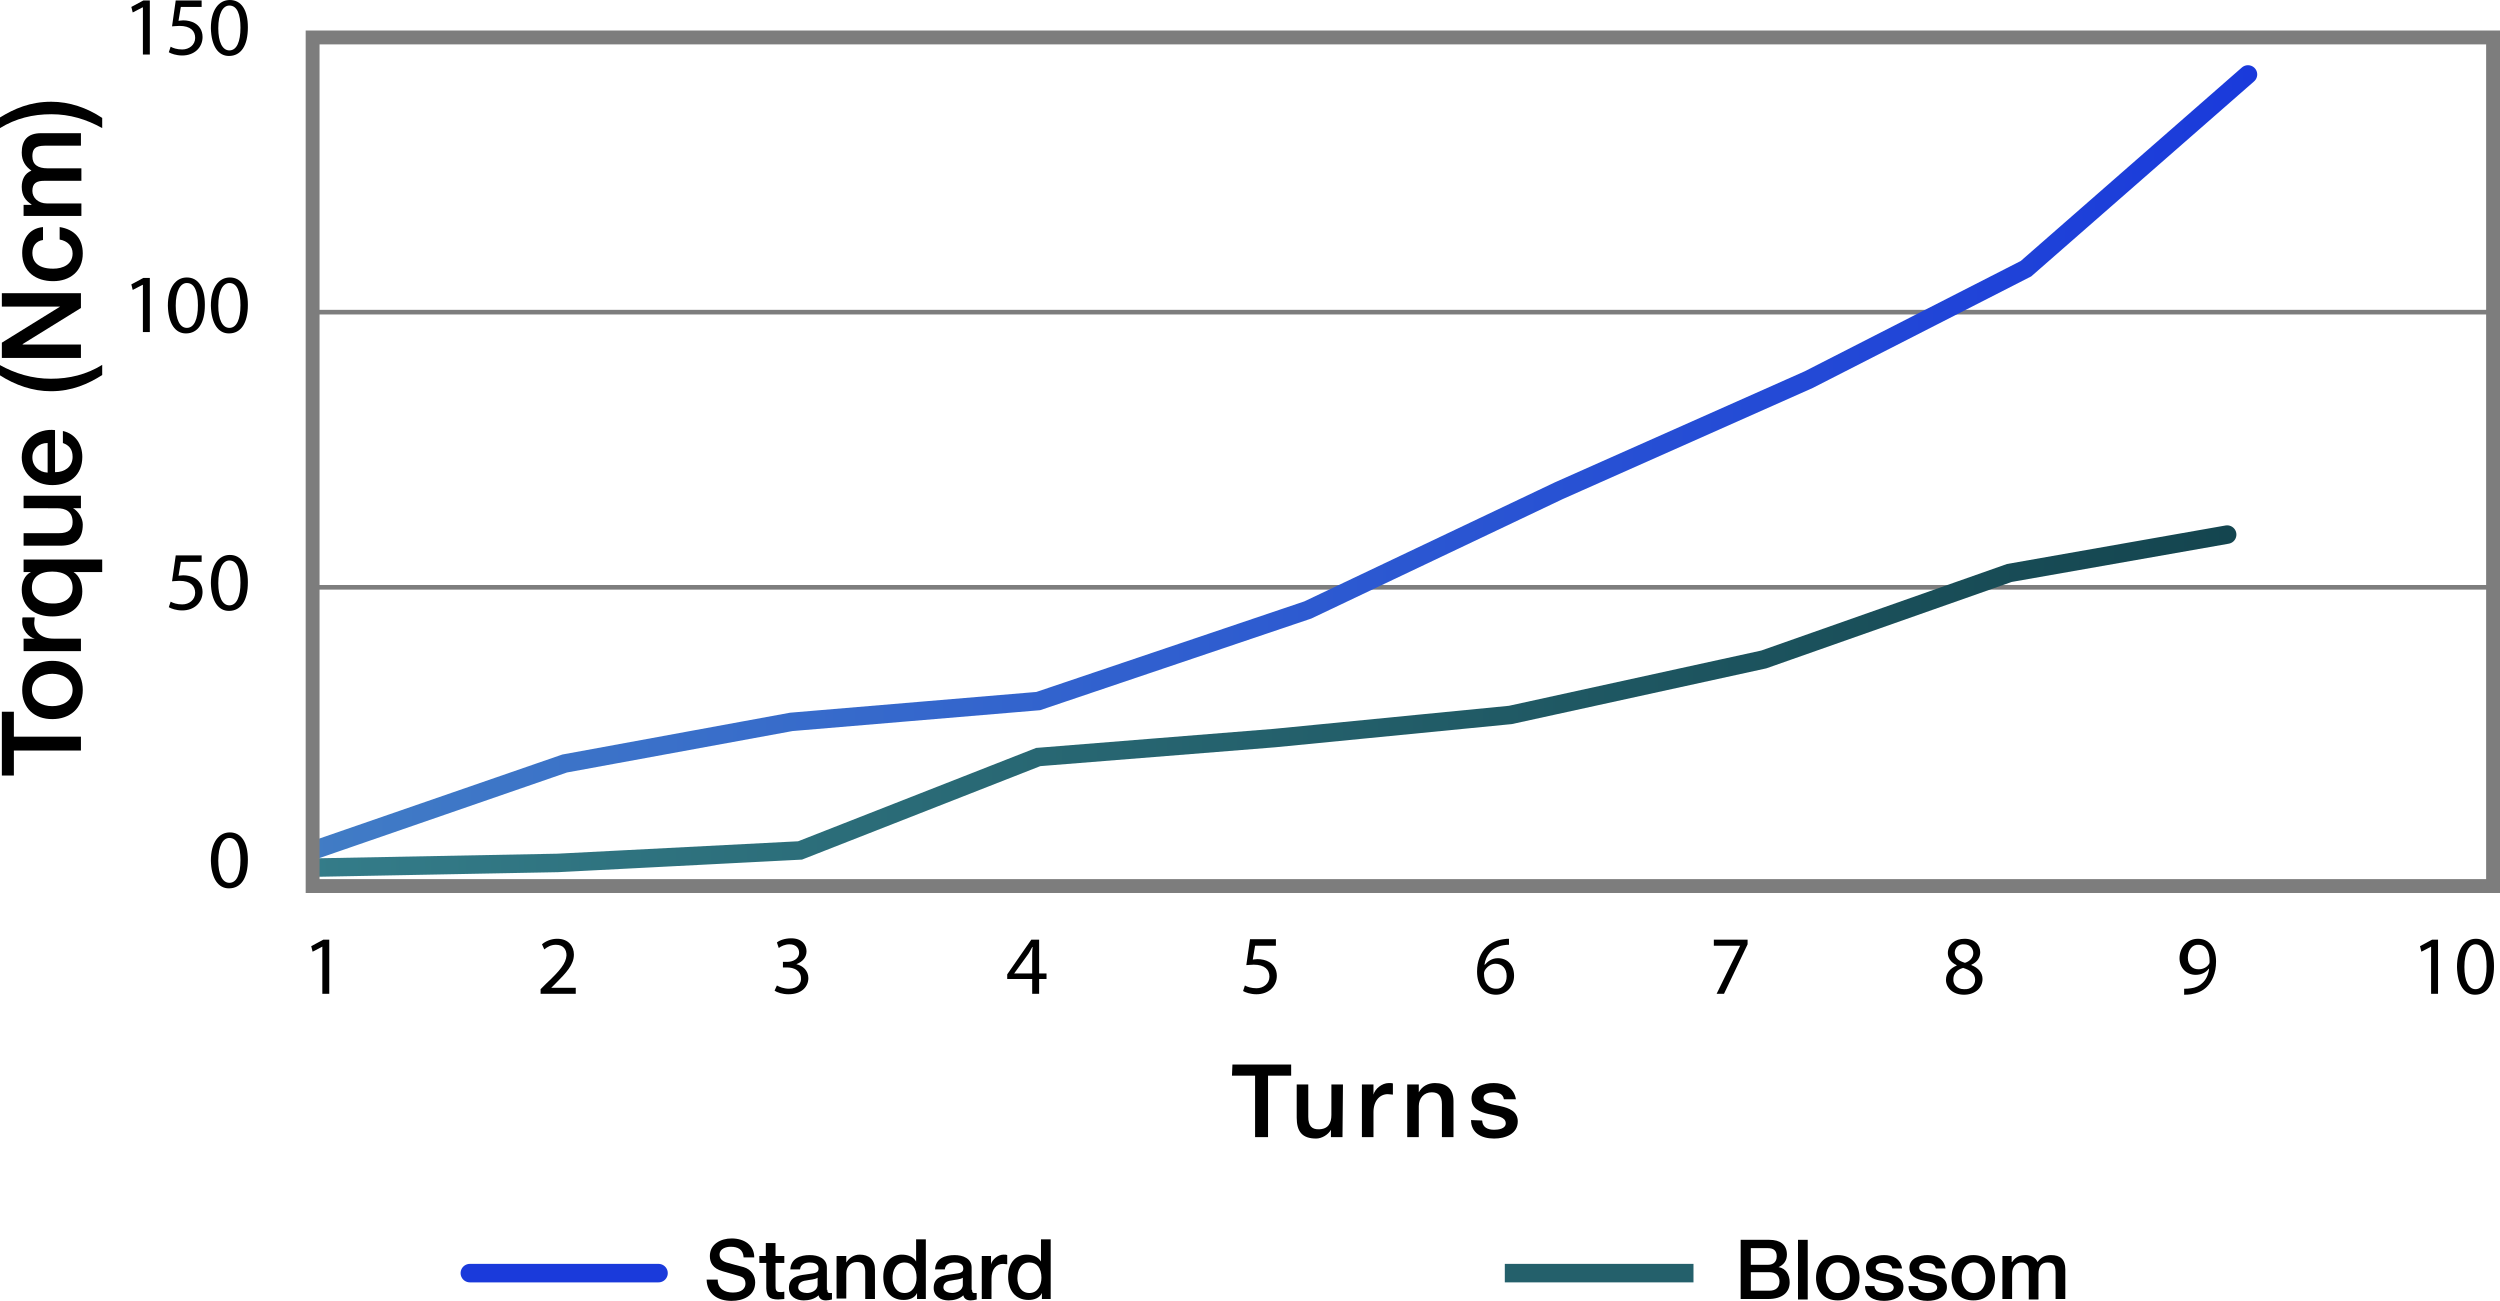 <?xml version="1.0" encoding="utf-8"?>
<!-- Generator: Adobe Illustrator 26.0.1, SVG Export Plug-In . SVG Version: 6.00 Build 0)  -->
<svg version="1.1" id="Layer_1" xmlns="http://www.w3.org/2000/svg" xmlns:xlink="http://www.w3.org/1999/xlink" x="0px" y="0px"
	 viewBox="0 0 540.6 281.3" style="enable-background:new 0 0 540.6 281.3;" xml:space="preserve">
<style type="text/css">
	.st0{fill:none;stroke:#7D7D7D;stroke-miterlimit:10;}
	.st1{fill:none;stroke:url(#SVGID_1_);stroke-width:4;stroke-linecap:round;stroke-miterlimit:10;}
	
		.st2{fill:none;stroke:url(#SVGID_00000104682238337274003700000015335790338108105657_);stroke-width:4;stroke-linecap:round;stroke-miterlimit:10;}
	.st3{fill:none;stroke:#7D7D7D;stroke-width:3;stroke-miterlimit:10;}
	.st4{fill:none;stroke:#24606B;stroke-width:4;stroke-miterlimit:10;}
	.st5{fill:none;stroke:#1A3ADB;stroke-width:4;stroke-linecap:round;stroke-miterlimit:10;}
</style>
<g>
	<path d="M266.5,230.2h12.7v2.4h-5v13.3h-2.8v-13.3h-5L266.5,230.2L266.5,230.2z"/>
	<path d="M290.3,245.9h-2.5v-1.6l0,0c-0.6,1.1-2,1.9-3.2,1.9c-3,0-4.2-1.5-4.2-4.5v-7.2h2.5v7c0,2,0.8,2.7,2.2,2.7
		c2.1,0,2.8-1.3,2.8-3.1v-6.6h2.5L290.3,245.9L290.3,245.9z"/>
	<path d="M294.6,234.5h2.4v2.2l0,0c0.3-1.2,1.8-2.5,3.3-2.5c0.6,0,0.7,0,0.9,0.1v2.4c-0.4,0-0.7-0.1-1.1-0.1c-1.7,0-3.1,1.4-3.1,3.9
		v5.4h-2.5v-11.4H294.6z"/>
	<path d="M304.4,234.5h2.4v1.7l0,0c0.7-1.3,2-2,3.5-2c2.5,0,4,1.3,4,3.9v7.8h-2.5v-7.1c0-1.8-0.7-2.6-2.2-2.6c-1.7,0-2.8,1.3-2.8,3
		v6.7h-2.5v-11.4H304.4z"/>
	<path d="M320.5,242.3c0.1,1.5,1.2,2,2.6,2c0.9,0,2.6-0.2,2.5-1.5s-1.9-1.5-3.7-1.9c-1.8-0.4-3.7-1.1-3.7-3.4c0-2.5,2.7-3.3,4.8-3.3
		c2.3,0,4.4,1,4.8,3.5h-2.6c-0.2-1.2-1.2-1.5-2.3-1.5c-0.7,0-2.1,0.2-2.1,1.2c0,1.2,1.8,1.4,3.7,1.8c1.8,0.4,3.7,1.1,3.7,3.3
		c0,2.7-2.7,3.7-5.1,3.7c-2.9,0-5-1.3-5-4L320.5,242.3L320.5,242.3z"/>
</g>
<g>
	<path d="M30.8,1.6L30.8,1.6l-2.1,1.1l-0.3-1.2L31,0.1h1.4v11.7h-1.5V1.6H30.8z"/>
	<path d="M43.6,1.5h-4.5l-0.5,3c0.3,0,0.5-0.1,1-0.1c0.9,0,1.8,0.2,2.5,0.6c0.9,0.5,1.7,1.5,1.7,3c0,2.3-1.8,4-4.4,4
		c-1.3,0-2.4-0.4-2.9-0.7l0.4-1.2c0.5,0.3,1.4,0.6,2.5,0.6c1.5,0,2.8-1,2.8-2.5s-1-2.6-3.4-2.6c-0.7,0-1.2,0.1-1.6,0.1L38,0.1h5.6
		C43.6,0.1,43.6,1.5,43.6,1.5z"/>
	<path d="M53.6,5.9c0,4-1.5,6.2-4.1,6.2c-2.3,0-3.8-2.1-3.9-6c0-3.9,1.7-6.1,4.1-6.1C52.2,0,53.6,2.2,53.6,5.9z M47.2,6.1
		c0,3,0.9,4.8,2.4,4.8C51.2,10.9,52,9,52,6c0-2.9-0.7-4.8-2.4-4.8C48.2,1.2,47.2,2.9,47.2,6.1z"/>
	<path d="M30.8,61.6L30.8,61.6l-2.1,1.1l-0.3-1.2l2.6-1.4h1.4v11.7h-1.5V61.6H30.8z"/>
	<path d="M44.3,65.9c0,4-1.5,6.2-4.1,6.2c-2.3,0-3.8-2.1-3.9-6c0-3.9,1.7-6.1,4.1-6.1C42.9,60,44.3,62.2,44.3,65.9z M38,66.1
		c0,3,0.9,4.8,2.4,4.8c1.6,0,2.4-1.9,2.4-4.9c0-2.9-0.7-4.8-2.4-4.8C39,61.2,38,62.9,38,66.1z"/>
	<path d="M53.6,65.9c0,4-1.5,6.2-4.1,6.2c-2.3,0-3.8-2.1-3.9-6c0-3.9,1.7-6.1,4.1-6.1C52.2,60,53.6,62.2,53.6,65.9z M47.2,66.1
		c0,3,0.9,4.8,2.4,4.8c1.6,0,2.4-1.9,2.4-4.9c0-2.9-0.7-4.8-2.4-4.8C48.2,61.2,47.2,62.9,47.2,66.1z"/>
	<path d="M43.6,121.5h-4.5l-0.5,3c0.3,0,0.5-0.1,1-0.1c0.9,0,1.8,0.2,2.5,0.6c0.9,0.5,1.7,1.5,1.7,3c0,2.3-1.8,4-4.4,4
		c-1.3,0-2.4-0.4-2.9-0.7l0.4-1.2c0.5,0.3,1.4,0.6,2.5,0.6c1.5,0,2.8-1,2.8-2.5s-1-2.6-3.4-2.6c-0.7,0-1.2,0.1-1.6,0.1l0.8-5.6h5.6
		C43.6,120.1,43.6,121.5,43.6,121.5z"/>
	<path d="M53.6,125.9c0,4-1.5,6.2-4.1,6.2c-2.3,0-3.8-2.1-3.9-6c0-3.9,1.7-6.1,4.1-6.1C52.2,120,53.6,122.2,53.6,125.9z M47.2,126.1
		c0,3,0.9,4.8,2.4,4.8c1.6,0,2.4-1.9,2.4-4.9c0-2.9-0.7-4.8-2.4-4.8C48.2,121.2,47.2,122.9,47.2,126.1z"/>
	<path d="M53.6,185.9c0,4-1.5,6.2-4.1,6.2c-2.3,0-3.8-2.1-3.9-6c0-3.9,1.7-6.1,4.1-6.1C52.2,180,53.6,182.2,53.6,185.9z M47.2,186.1
		c0,3,0.9,4.8,2.4,4.8c1.6,0,2.4-1.9,2.4-4.9c0-2.9-0.7-4.8-2.4-4.8C48.2,181.2,47.2,182.9,47.2,186.1z"/>
</g>
<g>
	<path d="M69.7,204.7L69.7,204.7l-2.1,1.1l-0.3-1.2l2.6-1.4h1.3v11.7h-1.5V204.7z"/>
	<path d="M116.9,214.9v-1l1.2-1.2c3-2.8,4.3-4.4,4.4-6.1c0-1.2-0.6-2.3-2.3-2.3c-1.1,0-1.9,0.5-2.5,1l-0.5-1.1
		c0.8-0.7,2-1.2,3.3-1.2c2.5,0,3.6,1.7,3.6,3.4c0,2.2-1.6,3.9-4,6.3l-0.9,0.9l0,0h5.3v1.3L116.9,214.9L116.9,214.9z"/>
	<path d="M168,213.1c0.5,0.3,1.5,0.7,2.6,0.7c2,0,2.7-1.3,2.6-2.3c0-1.6-1.5-2.3-3-2.3h-0.9V208h0.9c1.2,0,2.6-0.6,2.6-2
		c0-0.9-0.6-1.8-2.1-1.8c-0.9,0-1.8,0.4-2.3,0.8l-0.4-1.2c0.6-0.5,1.8-0.9,3.1-0.9c2.3,0,3.3,1.4,3.3,2.8c0,1.2-0.7,2.2-2.2,2.8l0,0
		c1.4,0.3,2.6,1.4,2.6,3c0,1.9-1.5,3.5-4.3,3.5c-1.3,0-2.5-0.4-3-0.8L168,213.1z"/>
	<path d="M223.2,214.9v-3.2h-5.4v-1l5.2-7.5h1.7v7.3h1.6v1.2h-1.6v3.2H223.2z M223.2,210.5v-3.9c0-0.6,0-1.2,0.1-1.8h-0.1
		c-0.4,0.7-0.6,1.2-1,1.7l-2.9,4l0,0H223.2z"/>
	<path d="M275.9,204.5h-4.5l-0.5,3c0.3,0,0.5-0.1,1-0.1c0.9,0,1.8,0.2,2.5,0.6c0.9,0.5,1.7,1.5,1.7,3c0,2.3-1.8,4-4.4,4
		c-1.3,0-2.4-0.4-2.9-0.7l0.4-1.2c0.5,0.3,1.4,0.6,2.5,0.6c1.5,0,2.8-1,2.8-2.5s-1-2.6-3.4-2.6c-0.7,0-1.2,0.1-1.6,0.1l0.8-5.6h5.6
		V204.5z"/>
	<path d="M326.3,204.3c-0.3,0-0.7,0-1.2,0.1c-2.5,0.4-3.8,2.2-4.1,4.2h0.1c0.6-0.7,1.5-1.4,2.8-1.4c2.1,0,3.5,1.5,3.5,3.8
		c0,2.1-1.5,4.1-3.9,4.1c-2.5,0-4.1-1.9-4.1-5c0-2.3,0.8-4.1,2-5.3c1-1,2.3-1.5,3.7-1.7c0.5-0.1,0.9-0.1,1.2-0.1V204.3z
		 M325.8,211.1c0-1.7-1-2.7-2.4-2.7c-1,0-1.8,0.6-2.3,1.4c-0.1,0.2-0.2,0.4-0.2,0.7c0,1.9,0.9,3.3,2.6,3.3
		C324.9,213.9,325.8,212.7,325.8,211.1z"/>
	<path d="M377.9,203.2v1l-5.1,10.7h-1.6l5.1-10.4l0,0h-5.7v-1.3H377.9z"/>
	<path d="M420.8,211.9c0-1.5,0.9-2.5,2.3-3.1v-0.1c-1.3-0.6-1.9-1.6-1.9-2.6c0-1.9,1.6-3.1,3.6-3.1c2.3,0,3.4,1.4,3.4,2.9
		c0,1-0.5,2.1-1.9,2.7v0.1c1.5,0.6,2.4,1.6,2.4,3c0,2-1.7,3.4-4,3.4C422.3,215.1,420.8,213.6,420.8,211.9z M427.1,211.9
		c0-1.4-1-2.1-2.6-2.6c-1.4,0.4-2.1,1.3-2.1,2.4c-0.1,1.2,0.8,2.2,2.3,2.2C426.2,214,427.1,213.1,427.1,211.9z M422.7,206
		c0,1.2,0.9,1.8,2.2,2.2c1-0.3,1.8-1.1,1.8-2.1c0-0.9-0.6-1.9-2-1.9C423.5,204.1,422.7,205,422.7,206z"/>
	<path d="M472.5,213.8c0.3,0,0.7,0,1.3-0.1c0.9-0.1,1.8-0.5,2.4-1.1c0.8-0.7,1.3-1.7,1.5-3.1h-0.1c-0.6,0.8-1.6,1.3-2.8,1.3
		c-2.1,0-3.5-1.6-3.5-3.6c0-2.2,1.6-4.2,4-4.2s3.9,1.9,3.9,4.9c0,2.6-0.9,4.4-2,5.5c-0.9,0.9-2.1,1.4-3.4,1.6
		c-0.6,0.1-1.1,0.1-1.5,0.1v-1.3H472.5z M473.1,207.1c0,1.5,0.9,2.5,2.3,2.5c1.1,0,1.9-0.5,2.3-1.2c0.1-0.1,0.1-0.3,0.1-0.6
		c0-2-0.7-3.5-2.4-3.5C474.1,204.2,473.1,205.4,473.1,207.1z"/>
	<path d="M525.7,204.7L525.7,204.7l-2.1,1.1l-0.3-1.2l2.6-1.4h1.3v11.7h-1.5V204.7z"/>
	<path d="M539.3,208.9c0,4-1.5,6.2-4.1,6.2c-2.3,0-3.8-2.1-3.9-6c0-3.9,1.7-6.1,4.1-6.1C537.9,203,539.3,205.2,539.3,208.9z
		 M532.9,209.1c0,3,0.9,4.8,2.4,4.8c1.6,0,2.4-1.9,2.4-4.9c0-2.9-0.7-4.8-2.4-4.8C533.9,204.2,532.9,205.9,532.9,209.1z"/>
</g>
<line class="st0" x1="67.6" y1="127" x2="539.1" y2="127"/>
<line class="st0" x1="67.1" y1="67.5" x2="538.6" y2="67.5"/>
<linearGradient id="SVGID_1_" gradientUnits="userSpaceOnUse" x1="66.646" y1="104" x2="483.646" y2="104" gradientTransform="matrix(1 0 0 -1 0 255.6)">
	<stop  offset="0" style="stop-color:#347C89"/>
	<stop  offset="1" style="stop-color:#14454F"/>
</linearGradient>
<polyline class="st1" points="68.6,187.6 120.6,186.6 173,183.9 224.5,163.7 275.6,159.6 326.6,154.6 381.4,142.6 434.5,123.9 
	481.6,115.6 "/>
<linearGradient id="SVGID_00000064328418129840786760000006871065771346113712_" gradientUnits="userSpaceOnUse" x1="66.646" y1="155.75" x2="488.146" y2="155.75" gradientTransform="matrix(1 0 0 -1 0 255.6)">
	<stop  offset="0" style="stop-color:#417CC5"/>
	<stop  offset="1" style="stop-color:#1A3ADB"/>
</linearGradient>
<polyline style="fill:none;stroke:url(#SVGID_00000064328418129840786760000006871065771346113712_);stroke-width:4;stroke-linecap:round;stroke-miterlimit:10;" points="
	68.6,183.6 122.1,165.1 171.1,156.1 224.5,151.6 282.8,131.9 337.1,106.1 391.1,82.1 438.1,58.1 486.1,16.1 "/>
<rect x="67.6" y="8.1" class="st3" width="471.5" height="183.5"/>
<g>
	<path d="M0.4,167.8v-13.9H3v5.4h14.5v3H3v5.4H0.4z"/>
	<path d="M11.3,155.5c-3.8,0-6.5-2.3-6.5-6.3s2.7-6.3,6.5-6.3c3.8,0,6.6,2.3,6.6,6.3S15.1,155.5,11.3,155.5z M11.3,145.7
		c-2.1,0-4.4,1.1-4.4,3.5s2.2,3.5,4.4,3.5c2.2,0,4.4-1.1,4.4-3.5S13.5,145.7,11.3,145.7z"/>
	<path d="M5.1,140.7v-2.6h2.4v0c-1.3-0.3-2.7-1.9-2.7-3.6c0-0.6,0-0.8,0.1-1h2.6c0,0.4-0.1,0.8-0.1,1.2c0,1.9,1.5,3.4,4.2,3.4h5.9
		v2.7H5.1z"/>
	<path d="M22.1,121v2.7h-6.2v0c1.4,0.9,1.9,2.6,1.9,4.2c0,3.7-3.1,5.4-6.5,5.4c-3.6,0-6.6-1.9-6.6-5.8c0-1.6,0.6-3.1,2-3.8v0H5.1
		V121H22.1z M15.7,127.1c0-2.4-1.8-3.5-4.4-3.5c-2.7,0-4.4,1.2-4.4,3.5c0,2.3,2.1,3.4,4.4,3.4C13.5,130.6,15.7,129.6,15.7,127.1z"/>
	<path d="M17.5,107.2v2.7h-1.7v0c1.2,0.7,2.1,2.2,2.1,3.5c0,3.2-1.6,4.6-4.9,4.6H5.1v-2.7h7.6c2.2,0,3-0.9,3-2.4c0-2.3-1.5-3-3.4-3
		H5.1v-2.7H17.5z"/>
	<path d="M12,102.1c1.9,0,3.7-1.1,3.7-3.3c0-1.6-0.7-2.5-2.1-3v-2.6c2.7,0.6,4.2,2.9,4.2,5.6c0,3.9-2.7,6.1-6.5,6.1
		c-3.5,0-6.6-2.3-6.6-6c0-3.9,3.5-6.3,7.2-5.9V102.1z M10.2,95.8C8.5,95.8,7,97,7,98.9c0,1.9,1.4,3.2,3.3,3.3V95.8z"/>
	<path d="M22.1,81.1c-3,1.9-6.5,3.5-11.1,3.5c-3.9,0-7.7-1.3-11.1-3.5v-2.2c3.4,1.9,7.1,3,11.1,3c4,0,7.7-0.9,11.1-3V81.1z"/>
	<path d="M0.4,77.3v-3.2L13,66.3v0H0.4v-2.9h17.1v3.2L4.9,74.4v0.1h12.6v2.9H0.4z"/>
	<path d="M9.3,51.9C7.8,52.1,7,53.2,7,54.7c0,1.4,0.7,3.4,4.5,3.4c2.1,0,4.2-0.9,4.2-3.3c0-1.6-1.1-2.7-2.8-3v-2.7
		c3.2,0.5,5,2.5,5,5.7c0,3.9-2.8,6-6.4,6c-3.7,0-6.7-2-6.7-6.1c0-2.9,1.4-5.3,4.5-5.6V51.9z"/>
	<path d="M5.1,46.9v-2.6h1.7v-0.1c-1.2-0.8-2.1-1.8-2.1-3.8c0-1.5,0.6-2.9,2.1-3.5c-1.3-0.9-2.1-2.1-2.1-3.9c0-2.6,1.2-4.2,4.2-4.2
		h8.6v2.7h-7.2c-2,0-3.3,0.1-3.3,2.3c0,1.8,1.2,2.6,3.3,2.6h7.3v2.7h-8c-1.7,0-2.6,0.5-2.6,2.2c0,1.4,1.2,2.7,3.2,2.7h7.4v2.7H5.1z"
		/>
	<path d="M0,25.4C3.1,23.5,6.5,22,11.1,22c3.9,0,7.7,1.3,11,3.5v2.2c-3.4-1.9-7-3-11-3c-4,0-7.7,0.9-11.1,3V25.4z"/>
</g>
<g>
	<path d="M155.2,276.7c0,2,1.5,2.8,3.3,2.8c2,0,2.7-1,2.7-1.9c0-1-0.5-1.4-1.1-1.6c-0.9-0.3-2.1-0.6-3.8-1.1
		c-2.2-0.6-2.8-1.9-2.8-3.3c0-2.6,2.4-3.8,4.7-3.8c2.7,0,4.9,1.4,4.9,4.1h-2.3c-0.1-1.7-1.2-2.3-2.8-2.3c-1,0-2.4,0.4-2.4,1.7
		c0,0.9,0.6,1.4,1.5,1.7c0.2,0.1,3,0.8,3.7,1c1.7,0.5,2.5,1.9,2.5,3.3c0,2.9-2.6,4-5.1,4c-2.9,0-5.3-1.4-5.4-4.6H155.2z"/>
	<path d="M164.1,271.6h1.5v-2.8h2.1v2.8h1.9v1.5h-1.9v5c0,0.8,0.1,1.3,1,1.3c0.3,0,0.6,0,0.9-0.1v1.6c-0.5,0-0.9,0.1-1.3,0.1
		c-2.1,0-2.5-0.8-2.6-2.4v-5.5h-1.5V271.6z"/>
	<path d="M178.9,278.9c0,0.5,0.1,0.7,0.5,0.7c0.1,0,0.3,0,0.5,0v1.4c-0.3,0.1-1,0.2-1.3,0.2c-0.8,0-1.4-0.3-1.6-1.1
		c-0.8,0.8-2.1,1.1-3.2,1.1c-1.7,0-3.2-0.9-3.2-2.7c0-2.3,1.9-2.7,3.6-2.9c1.5-0.3,2.8-0.1,2.8-1.3c0-1.1-1.1-1.3-1.9-1.3
		c-1.2,0-2,0.5-2.1,1.5h-2.1c0.1-2.4,2.2-3.1,4.2-3.1c1.8,0,3.7,0.7,3.7,2.7V278.9z M176.8,276.3c-0.6,0.4-1.6,0.4-2.5,0.6
		c-0.9,0.1-1.7,0.5-1.7,1.5c0,0.9,1.2,1.2,1.9,1.2c0.9,0,2.3-0.5,2.3-1.8V276.3z"/>
	<path d="M181.1,271.6h1.9v1.4l0,0c0.6-1,1.7-1.7,2.9-1.7c2,0,3.3,1.1,3.3,3.2v6.4h-2.1v-5.9c0-1.5-0.6-2.1-1.8-2.1
		c-1.4,0-2.3,1.1-2.3,2.4v5.5h-2.1V271.6z"/>
	<path d="M200.2,280.9h-1.9v-1.3h0c-0.5,1.1-1.7,1.5-2.9,1.5c-2.9,0-4.4-2.2-4.4-5c0-3.4,2-4.8,4-4.8c1.2,0,2.5,0.4,3.1,1.5h0v-4.8
		h2.1V280.9z M195.6,279.6c1.8,0,2.6-1.7,2.6-3.3c0-2.1-1-3.3-2.6-3.3c-1.9,0-2.6,1.7-2.6,3.4C193,278,193.8,279.6,195.6,279.6z"/>
	<path d="M210.2,278.9c0,0.5,0.1,0.7,0.5,0.7c0.1,0,0.3,0,0.5,0v1.4c-0.3,0.1-1,0.2-1.3,0.2c-0.8,0-1.4-0.3-1.6-1.1
		c-0.8,0.8-2.1,1.1-3.2,1.1c-1.7,0-3.2-0.9-3.2-2.7c0-2.3,1.9-2.7,3.6-2.9c1.5-0.3,2.8-0.1,2.8-1.3c0-1.1-1.1-1.3-1.9-1.3
		c-1.2,0-2,0.5-2.1,1.5h-2.1c0.1-2.4,2.2-3.1,4.2-3.1c1.8,0,3.7,0.7,3.7,2.7V278.9z M208.2,276.3c-0.6,0.4-1.6,0.4-2.5,0.6
		c-0.9,0.1-1.7,0.5-1.7,1.5c0,0.9,1.2,1.2,1.9,1.2c0.9,0,2.3-0.5,2.3-1.8V276.3z"/>
	<path d="M212.4,271.6h1.9v1.8h0c0.2-1,1.5-2.1,2.7-2.1c0.5,0,0.6,0,0.8,0.1v2c-0.3,0-0.6-0.1-0.9-0.1c-1.4,0-2.5,1.1-2.5,3.2v4.4
		h-2.1V271.6z"/>
	<path d="M227.2,280.9h-1.9v-1.3h0c-0.5,1.1-1.7,1.5-2.9,1.5c-2.9,0-4.4-2.2-4.4-5c0-3.4,2-4.8,4-4.8c1.2,0,2.5,0.4,3.1,1.5h0v-4.8
		h2.1V280.9z M222.6,279.6c1.8,0,2.6-1.7,2.6-3.3c0-2.1-1-3.3-2.6-3.3c-1.9,0-2.6,1.7-2.6,3.4C220,278,220.8,279.6,222.6,279.6z"/>
</g>
<g>
	<path d="M376.4,268.1h6.2c2.3,0,3.8,1,3.8,3.2c0,1.3-0.7,2.2-1.8,2.7v0c1.6,0.3,2.4,1.6,2.4,3.3c0,2-1.4,3.6-4.7,3.6h-5.9V268.1z
		 M378.6,273.5h3.7c1.1,0,1.9-0.6,1.9-1.8c0-1.3-0.7-1.8-1.9-1.8h-3.7V273.5z M378.6,279.1h4c1.4,0,2.2-0.7,2.2-2c0-1.3-0.8-2-2.2-2
		h-4V279.1z"/>
	<path d="M388.8,268.1h2.1v12.9h-2.1V268.1z"/>
	<path d="M392.7,276.3c0-2.8,1.7-4.9,4.7-4.9c3,0,4.7,2.1,4.7,4.9c0,2.9-1.7,4.9-4.7,4.9C394.4,281.2,392.7,279.1,392.7,276.3z
		 M400,276.3c0-1.6-0.8-3.3-2.6-3.3c-1.8,0-2.6,1.7-2.6,3.3c0,1.6,0.8,3.3,2.6,3.3C399.2,279.6,400,277.9,400,276.3z"/>
	<path d="M405.3,278c0.1,1.2,1,1.6,2.1,1.6c0.8,0,2.1-0.2,2.1-1.2c-0.1-1.1-1.5-1.2-3-1.5c-1.5-0.3-3-0.9-3-2.8c0-2,2.2-2.7,3.9-2.7
		c1.9,0,3.6,0.8,3.9,2.9h-2.1c-0.2-1-1-1.2-1.9-1.2c-0.6,0-1.7,0.1-1.7,1c0,1,1.5,1.2,3,1.5c1.5,0.3,3,0.9,3,2.7c0,2.2-2.2,3-4.2,3
		c-2.3,0-4.1-1-4.1-3.2H405.3z"/>
	<path d="M414.7,278c0.1,1.2,1,1.6,2.1,1.6c0.8,0,2.1-0.2,2.1-1.2c-0.1-1.1-1.5-1.2-3-1.5c-1.5-0.3-3-0.9-3-2.8c0-2,2.2-2.7,3.9-2.7
		c1.9,0,3.6,0.8,3.9,2.9h-2.1c-0.2-1-1-1.2-1.9-1.2c-0.6,0-1.7,0.1-1.7,1c0,1,1.5,1.2,3,1.5c1.5,0.3,3,0.9,3,2.7c0,2.2-2.2,3-4.2,3
		c-2.3,0-4.1-1-4.1-3.2H414.7z"/>
	<path d="M422,276.3c0-2.8,1.7-4.9,4.7-4.9c3,0,4.7,2.1,4.7,4.9c0,2.9-1.7,4.9-4.7,4.9C423.7,281.2,422,279.1,422,276.3z
		 M429.4,276.3c0-1.6-0.8-3.3-2.6-3.3c-1.8,0-2.6,1.7-2.6,3.3c0,1.6,0.8,3.3,2.6,3.3C428.6,279.6,429.4,277.9,429.4,276.3z"/>
	<path d="M433.1,271.6h1.9v1.3h0.1c0.6-0.9,1.4-1.5,2.9-1.5c1.1,0,2.2,0.5,2.6,1.5c0.7-1,1.6-1.5,2.9-1.5c2,0,3.1,0.9,3.1,3.1v6.4
		h-2.1v-5.4c0-1.5-0.1-2.5-1.7-2.5c-1.4,0-2,0.9-2,2.5v5.5h-2.1v-6c0-1.3-0.4-2-1.6-2c-1.1,0-2,0.9-2,2.4v5.5h-2.1V271.6z"/>
</g>
<line class="st4" x1="325.4" y1="275.3" x2="366.2" y2="275.3"/>
<line class="st5" x1="101.6" y1="275.3" x2="142.4" y2="275.3"/>
</svg>
